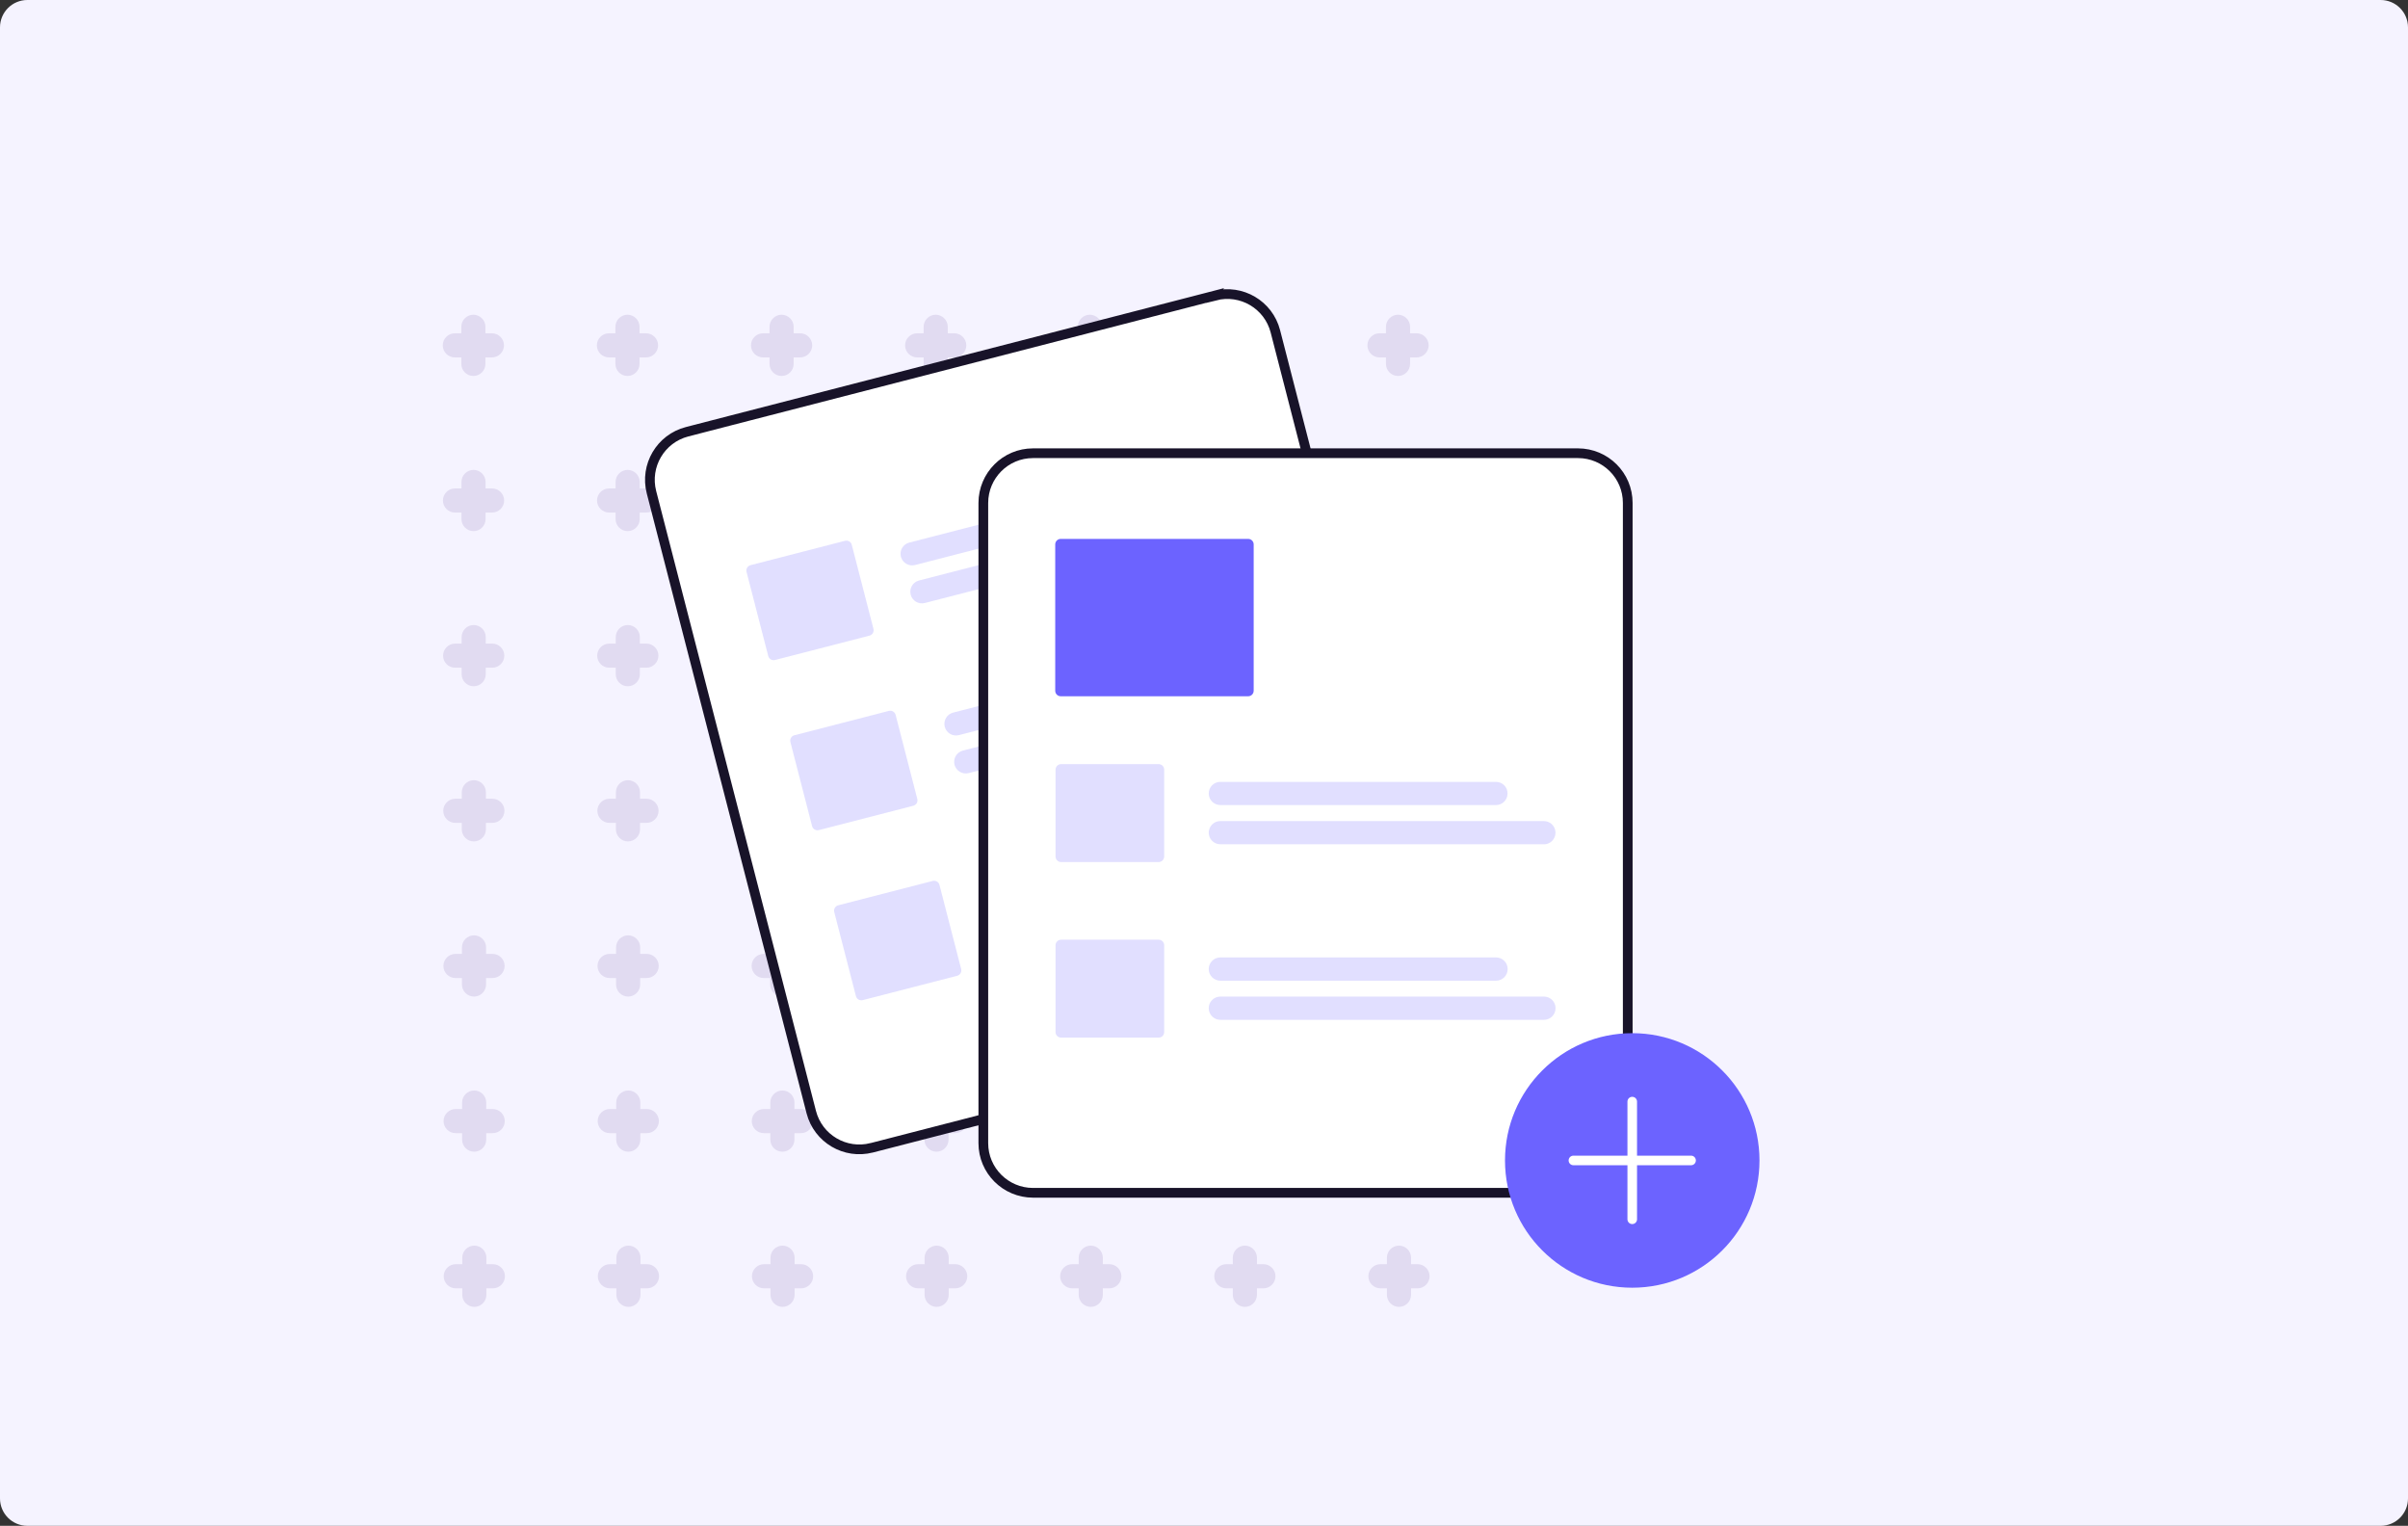 <?xml version="1.0" encoding="UTF-8"?> <svg xmlns="http://www.w3.org/2000/svg" width="352" height="223" viewBox="0 0 352 223" fill="none"><rect x="0" y="0" width="352" height="223" fill="#333333" stroke="none"/><g clip-path="url(#clip0_223_4870)"><path d="M348 0H4C1.791 0 0 1.791 0 4V219C0 221.209 1.791 223 4 223H348C350.209 223 352 221.209 352 219V4C352 1.791 350.209 0 348 0Z" fill="#F5F3FF"></path><path d="M206.266 184.762H207.214C208.185 184.762 208.977 185.555 208.977 186.526C208.977 187.497 208.185 188.289 207.214 188.289H206.266V189.237C206.266 190.208 205.474 191 204.502 191C203.531 191 202.739 190.208 202.739 189.237V188.289H201.791C200.82 188.289 200.028 187.497 200.028 186.526C200.028 185.555 200.82 184.762 201.791 184.762H202.739V183.814C202.739 182.843 203.531 182.051 204.502 182.051C205.474 182.051 206.266 182.843 206.266 183.814V184.762Z" fill="#E1DBF1"></path><path d="M206.243 162.087H207.19C208.161 162.087 208.954 162.879 208.954 163.85C208.954 164.821 208.161 165.614 207.19 165.614H206.243V166.561C206.243 167.532 205.45 168.325 204.479 168.325C203.508 168.325 202.716 167.532 202.716 166.561V165.614H201.768C200.797 165.614 200.005 164.821 200.005 163.85C200.005 162.879 200.797 162.087 201.768 162.087H202.716V161.139C202.716 160.168 203.508 159.376 204.479 159.376C205.45 159.376 206.243 160.168 206.243 161.139V162.087Z" fill="#E1DBF1"></path><path d="M206.219 139.412H207.167C208.138 139.412 208.93 140.204 208.93 141.175C208.93 142.146 208.138 142.939 207.167 142.939H206.219V143.886C206.219 144.857 205.427 145.65 204.456 145.65C203.485 145.65 202.693 144.857 202.693 143.886V142.939H201.745C200.774 142.939 199.981 142.146 199.981 141.175C199.981 140.204 200.774 139.412 201.745 139.412H202.693V138.464C202.693 137.493 203.485 136.701 204.456 136.701C205.427 136.701 206.219 137.493 206.219 138.464V139.412Z" fill="#E1DBF1"></path><path d="M206.196 116.737H207.144C208.115 116.737 208.907 117.529 208.907 118.5C208.907 119.471 208.115 120.263 207.144 120.263H206.196V121.211C206.196 122.182 205.404 122.974 204.433 122.974C203.462 122.974 202.669 122.182 202.669 121.211V120.263H201.721C200.75 120.263 199.958 119.471 199.958 118.5C199.958 117.529 200.75 116.737 201.721 116.737H202.669V115.789C202.669 114.818 203.462 114.026 204.433 114.026C205.404 114.026 206.196 114.818 206.196 115.789V116.737Z" fill="#E1DBF1"></path><path d="M206.173 94.061H207.12C208.091 94.061 208.884 94.854 208.884 95.825C208.884 96.796 208.091 97.588 207.12 97.588H206.173V98.536C206.173 99.507 205.38 100.299 204.409 100.299C203.438 100.299 202.646 99.507 202.646 98.536V97.588H201.698C200.727 97.588 199.935 96.796 199.935 95.825C199.935 94.854 200.727 94.061 201.698 94.061H202.646V93.114C202.646 92.143 203.438 91.35 204.409 91.35C205.38 91.35 206.173 92.143 206.173 93.114V94.061Z" fill="#E1DBF1"></path><path d="M206.149 71.386H207.097C208.068 71.386 208.86 72.179 208.86 73.15C208.86 74.121 208.068 74.913 207.097 74.913H206.149V75.861C206.149 76.832 205.357 77.624 204.386 77.624C203.415 77.624 202.623 76.832 202.623 75.861V74.913H201.675C200.704 74.913 199.911 74.121 199.911 73.15C199.911 72.179 200.704 71.386 201.675 71.386H202.623V70.439C202.623 69.468 203.415 68.675 204.386 68.675C205.357 68.675 206.149 69.468 206.149 70.439V71.386Z" fill="#E1DBF1"></path><path d="M206.126 48.711H207.074C208.045 48.711 208.837 49.503 208.837 50.474C208.837 51.445 208.045 52.238 207.074 52.238H206.126V53.185C206.126 54.157 205.334 54.949 204.363 54.949C203.392 54.949 202.599 54.157 202.599 53.185V52.238H201.652C200.681 52.238 199.888 51.445 199.888 50.474C199.888 49.503 200.681 48.711 201.652 48.711H202.599V47.763C202.599 46.792 203.392 46 204.363 46C205.334 46 206.126 46.792 206.126 47.763V48.711Z" fill="#E1DBF1"></path><path d="M183.738 184.762H184.686C185.657 184.762 186.449 185.555 186.449 186.526C186.449 187.497 185.657 188.289 184.686 188.289H183.738V189.237C183.738 190.208 182.946 191 181.975 191C181.004 191 180.212 190.208 180.212 189.237V188.289H179.264C178.293 188.289 177.5 187.497 177.5 186.526C177.5 185.555 178.293 184.762 179.264 184.762H180.212V183.814C180.212 182.843 181.004 182.051 181.975 182.051C182.946 182.051 183.738 182.843 183.738 183.814V184.762Z" fill="#E1DBF1"></path><path d="M183.715 162.087H184.663C185.634 162.087 186.426 162.879 186.426 163.85C186.426 164.821 185.634 165.614 184.663 165.614H183.715V166.561C183.715 167.532 182.923 168.325 181.952 168.325C180.981 168.325 180.188 167.532 180.188 166.561V165.614H179.24C178.269 165.614 177.477 164.821 177.477 163.85C177.477 162.879 178.269 162.087 179.24 162.087H180.188V161.139C180.188 160.168 180.981 159.376 181.952 159.376C182.923 159.376 183.715 160.168 183.715 161.139V162.087Z" fill="#E1DBF1"></path><path d="M183.692 139.412H184.639C185.61 139.412 186.403 140.204 186.403 141.175C186.403 142.146 185.61 142.939 184.639 142.939H183.692V143.886C183.692 144.857 182.899 145.65 181.928 145.65C180.957 145.65 180.165 144.857 180.165 143.886V142.939H179.217C178.246 142.939 177.454 142.146 177.454 141.175C177.454 140.204 178.246 139.412 179.217 139.412H180.165V138.464C180.165 137.493 180.957 136.701 181.928 136.701C182.899 136.701 183.692 137.493 183.692 138.464V139.412Z" fill="#E1DBF1"></path><path d="M183.668 116.737H184.616C185.587 116.737 186.379 117.529 186.379 118.5C186.379 119.471 185.587 120.263 184.616 120.263H183.668V121.211C183.668 122.182 182.876 122.974 181.905 122.974C180.934 122.974 180.142 122.182 180.142 121.211V120.263H179.194C178.223 120.263 177.431 119.471 177.431 118.5C177.431 117.529 178.223 116.737 179.194 116.737H180.142V115.789C180.142 114.818 180.934 114.026 181.905 114.026C182.876 114.026 183.668 114.818 183.668 115.789V116.737Z" fill="#E1DBF1"></path><path d="M183.645 94.061H184.593C185.564 94.061 186.356 94.854 186.356 95.825C186.356 96.796 185.564 97.588 184.593 97.588H183.645V98.536C183.645 99.507 182.853 100.299 181.882 100.299C180.911 100.299 180.118 99.507 180.118 98.536V97.588H179.171C178.2 97.588 177.407 96.796 177.407 95.825C177.407 94.854 178.2 94.061 179.171 94.061H180.118V93.114C180.118 92.143 180.911 91.35 181.882 91.35C182.853 91.35 183.645 92.143 183.645 93.114V94.061Z" fill="#E1DBF1"></path><path d="M183.622 71.386H184.569C185.54 71.386 186.333 72.179 186.333 73.15C186.333 74.121 185.54 74.913 184.569 74.913H183.622V75.861C183.622 76.832 182.829 77.624 181.858 77.624C180.887 77.624 180.095 76.832 180.095 75.861V74.913H179.147C178.176 74.913 177.384 74.121 177.384 73.15C177.384 72.179 178.176 71.386 179.147 71.386H180.095V70.439C180.095 69.468 180.887 68.675 181.858 68.675C182.829 68.675 183.622 69.468 183.622 70.439V71.386Z" fill="#E1DBF1"></path><path d="M183.598 48.711H184.546C185.517 48.711 186.309 49.503 186.309 50.474C186.309 51.445 185.517 52.238 184.546 52.238H183.598V53.185C183.598 54.157 182.806 54.949 181.835 54.949C180.864 54.949 180.072 54.157 180.072 53.185V52.238H179.124C178.153 52.238 177.361 51.445 177.361 50.474C177.361 49.503 178.153 48.711 179.124 48.711H180.072V47.763C180.072 46.792 180.864 46 181.835 46C182.806 46 183.598 46.792 183.598 47.763V48.711Z" fill="#E1DBF1"></path><path d="M161.211 184.762H162.158C163.129 184.762 163.922 185.555 163.922 186.526C163.922 187.497 163.129 188.289 162.158 188.289H161.211V189.237C161.211 190.208 160.418 191 159.447 191C158.476 191 157.684 190.208 157.684 189.237V188.289H156.736C155.765 188.289 154.973 187.497 154.973 186.526C154.973 185.555 155.765 184.762 156.736 184.762H157.684V183.814C157.684 182.843 158.476 182.051 159.447 182.051C160.418 182.051 161.211 182.843 161.211 183.814V184.762Z" fill="#E1DBF1"></path><path d="M161.187 162.087H162.135C163.106 162.087 163.898 162.879 163.898 163.85C163.898 164.821 163.106 165.614 162.135 165.614H161.187V166.561C161.187 167.532 160.395 168.325 159.424 168.325C158.453 168.325 157.661 167.532 157.661 166.561V165.614H156.713C155.742 165.614 154.95 164.821 154.95 163.85C154.95 162.879 155.742 162.087 156.713 162.087H157.661V161.139C157.661 160.168 158.453 159.376 159.424 159.376C160.395 159.376 161.187 160.168 161.187 161.139V162.087Z" fill="#E1DBF1"></path><path d="M161.164 139.412H162.112C163.083 139.412 163.875 140.204 163.875 141.175C163.875 142.146 163.083 142.939 162.112 142.939H161.164V143.886C161.164 144.857 160.372 145.65 159.401 145.65C158.43 145.65 157.637 144.857 157.637 143.886V142.939H156.69C155.719 142.939 154.926 142.146 154.926 141.175C154.926 140.204 155.719 139.412 156.69 139.412H157.637V138.464C157.637 137.493 158.43 136.701 159.401 136.701C160.372 136.701 161.164 137.493 161.164 138.464V139.412Z" fill="#E1DBF1"></path><path d="M161.141 116.737H162.088C163.059 116.737 163.852 117.529 163.852 118.5C163.852 119.471 163.059 120.263 162.088 120.263H161.141V121.211C161.141 122.182 160.348 122.974 159.377 122.974C158.406 122.974 157.614 122.182 157.614 121.211V120.263H156.666C155.695 120.263 154.903 119.471 154.903 118.5C154.903 117.529 155.695 116.737 156.666 116.737H157.614V115.789C157.614 114.818 158.406 114.026 159.377 114.026C160.348 114.026 161.141 114.818 161.141 115.789V116.737Z" fill="#E1DBF1"></path><path d="M161.117 94.061H162.065C163.036 94.061 163.828 94.854 163.828 95.825C163.828 96.796 163.036 97.588 162.065 97.588H161.117V98.536C161.117 99.507 160.325 100.299 159.354 100.299C158.383 100.299 157.591 99.507 157.591 98.536V97.588H156.643C155.672 97.588 154.88 96.796 154.88 95.825C154.88 94.854 155.672 94.061 156.643 94.061H157.591V93.114C157.591 92.143 158.383 91.35 159.354 91.35C160.325 91.35 161.117 92.143 161.117 93.114V94.061Z" fill="#E1DBF1"></path><path d="M161.094 71.386H162.042C163.013 71.386 163.805 72.179 163.805 73.15C163.805 74.121 163.013 74.913 162.042 74.913H161.094V75.861C161.094 76.832 160.302 77.624 159.331 77.624C158.36 77.624 157.567 76.832 157.567 75.861V74.913H156.62C155.649 74.913 154.856 74.121 154.856 73.15C154.856 72.179 155.649 71.386 156.62 71.386H157.567V70.439C157.567 69.468 158.36 68.675 159.331 68.675C160.302 68.675 161.094 69.468 161.094 70.439V71.386Z" fill="#E1DBF1"></path><path d="M161.071 48.711H162.019C162.99 48.711 163.782 49.503 163.782 50.474C163.782 51.445 162.99 52.238 162.019 52.238H161.071V53.185C161.071 54.157 160.279 54.949 159.307 54.949C158.336 54.949 157.544 54.157 157.544 53.185V52.238H156.596C155.625 52.238 154.833 51.445 154.833 50.474C154.833 49.503 155.625 48.711 156.596 48.711H157.544V47.763C157.544 46.792 158.336 46 159.307 46C160.279 46 161.071 46.792 161.071 47.763V48.711Z" fill="#E1DBF1"></path><path d="M138.683 184.762H139.631C140.602 184.762 141.394 185.555 141.394 186.526C141.394 187.497 140.602 188.289 139.631 188.289H138.683V189.237C138.683 190.208 137.891 191 136.92 191C135.949 191 135.156 190.208 135.156 189.237V188.289H134.209C133.238 188.289 132.445 187.497 132.445 186.526C132.445 185.555 133.238 184.762 134.209 184.762H135.156V183.814C135.156 182.843 135.949 182.051 136.92 182.051C137.891 182.051 138.683 182.843 138.683 183.814V184.762Z" fill="#E1DBF1"></path><path d="M138.66 162.087H139.607C140.578 162.087 141.371 162.879 141.371 163.85C141.371 164.821 140.578 165.614 139.607 165.614H138.66V166.561C138.66 167.532 137.867 168.325 136.896 168.325C135.925 168.325 135.133 167.532 135.133 166.561V165.614H134.185C133.214 165.614 132.422 164.821 132.422 163.85C132.422 162.879 133.214 162.087 134.185 162.087H135.133V161.139C135.133 160.168 135.925 159.376 136.896 159.376C137.867 159.376 138.66 160.168 138.66 161.139V162.087Z" fill="#E1DBF1"></path><path d="M138.636 139.412H139.584C140.555 139.412 141.348 140.204 141.348 141.175C141.348 142.146 140.555 142.939 139.584 142.939H138.636V143.886C138.636 144.857 137.844 145.65 136.873 145.65C135.902 145.65 135.11 144.857 135.11 143.886V142.939H134.162C133.191 142.939 132.399 142.146 132.399 141.175C132.399 140.204 133.191 139.412 134.162 139.412H135.11V138.464C135.11 137.493 135.902 136.701 136.873 136.701C137.844 136.701 138.636 137.493 138.636 138.464V139.412Z" fill="#E1DBF1"></path><path d="M138.613 116.737H139.561C140.532 116.737 141.324 117.529 141.324 118.5C141.324 119.471 140.532 120.263 139.561 120.263H138.613V121.211C138.613 122.182 137.821 122.974 136.85 122.974C135.879 122.974 135.086 122.182 135.086 121.211V120.263H134.139C133.168 120.263 132.375 119.471 132.375 118.5C132.375 117.529 133.168 116.737 134.139 116.737H135.086V115.789C135.086 114.818 135.879 114.026 136.85 114.026C137.821 114.026 138.613 114.818 138.613 115.789V116.737Z" fill="#E1DBF1"></path><path d="M138.59 94.061H139.538C140.509 94.061 141.301 94.854 141.301 95.825C141.301 96.796 140.509 97.588 139.538 97.588H138.59V98.536C138.59 99.507 137.798 100.299 136.826 100.299C135.855 100.299 135.063 99.507 135.063 98.536V97.588H134.115C133.144 97.588 132.352 96.796 132.352 95.825C132.352 94.854 133.144 94.061 134.115 94.061H135.063V93.114C135.063 92.143 135.855 91.35 136.826 91.35C137.798 91.35 138.59 92.143 138.59 93.114V94.061Z" fill="#E1DBF1"></path><path d="M138.567 71.386H139.514C140.485 71.386 141.278 72.179 141.278 73.15C141.278 74.121 140.485 74.913 139.514 74.913H138.567V75.861C138.567 76.832 137.774 77.624 136.803 77.624C135.832 77.624 135.04 76.832 135.04 75.861V74.913H134.092C133.121 74.913 132.329 74.121 132.329 73.15C132.329 72.179 133.121 71.386 134.092 71.386H135.04V70.439C135.04 69.468 135.832 68.675 136.803 68.675C137.774 68.675 138.567 69.468 138.567 70.439V71.386Z" fill="#E1DBF1"></path><path d="M138.543 48.711H139.491C140.462 48.711 141.254 49.503 141.254 50.474C141.254 51.445 140.462 52.238 139.491 52.238H138.543V53.185C138.543 54.157 137.751 54.949 136.78 54.949C135.809 54.949 135.017 54.157 135.017 53.185V52.238H134.069C133.098 52.238 132.305 51.445 132.305 50.474C132.305 49.503 133.098 48.711 134.069 48.711H135.017V47.763C135.017 46.792 135.809 46 136.78 46C137.751 46 138.543 46.792 138.543 47.763V48.711Z" fill="#E1DBF1"></path><path d="M116.155 184.762H117.103C118.074 184.762 118.867 185.555 118.867 186.526C118.867 187.497 118.074 188.289 117.103 188.289H116.155V189.237C116.155 190.208 115.363 191 114.392 191C113.421 191 112.629 190.208 112.629 189.237V188.289H111.681C110.71 188.289 109.918 187.497 109.918 186.526C109.918 185.555 110.71 184.762 111.681 184.762H112.629V183.814C112.629 182.843 113.421 182.051 114.392 182.051C115.363 182.051 116.155 182.843 116.155 183.814V184.762Z" fill="#E1DBF1"></path><path d="M116.132 162.087H117.08C118.051 162.087 118.843 162.879 118.843 163.85C118.843 164.821 118.051 165.614 117.08 165.614H116.132V166.561C116.132 167.532 115.34 168.325 114.369 168.325C113.398 168.325 112.605 167.532 112.605 166.561V165.614H111.658C110.687 165.614 109.894 164.821 109.894 163.85C109.894 162.879 110.687 162.087 111.658 162.087H112.605V161.139C112.605 160.168 113.398 159.376 114.369 159.376C115.34 159.376 116.132 160.168 116.132 161.139V162.087Z" fill="#E1DBF1"></path><path d="M116.109 139.412H117.057C118.028 139.412 118.82 140.204 118.82 141.175C118.82 142.146 118.028 142.939 117.057 142.939H116.109V143.886C116.109 144.857 115.317 145.65 114.346 145.65C113.374 145.65 112.582 144.857 112.582 143.886V142.939H111.634C110.663 142.939 109.871 142.146 109.871 141.175C109.871 140.204 110.663 139.412 111.634 139.412H112.582V138.464C112.582 137.493 113.374 136.701 114.346 136.701C115.317 136.701 116.109 137.493 116.109 138.464V139.412Z" fill="#E1DBF1"></path><path d="M116.086 116.737H117.033C118.004 116.737 118.797 117.529 118.797 118.5C118.797 119.471 118.004 120.263 117.033 120.263H116.086V121.211C116.086 122.182 115.293 122.974 114.322 122.974C113.351 122.974 112.559 122.182 112.559 121.211V120.263H111.611C110.64 120.263 109.848 119.471 109.848 118.5C109.848 117.529 110.64 116.737 111.611 116.737H112.559V115.789C112.559 114.818 113.351 114.026 114.322 114.026C115.293 114.026 116.086 114.818 116.086 115.789V116.737Z" fill="#E1DBF1"></path><path d="M116.062 94.061H117.01C117.981 94.061 118.773 94.854 118.773 95.825C118.773 96.796 117.981 97.588 117.01 97.588H116.062V98.536C116.062 99.507 115.27 100.299 114.299 100.299C113.328 100.299 112.536 99.507 112.536 98.536V97.588H111.588C110.617 97.588 109.824 96.796 109.824 95.825C109.824 94.854 110.617 94.061 111.588 94.061H112.536V93.114C112.536 92.143 113.328 91.35 114.299 91.35C115.27 91.35 116.062 92.143 116.062 93.114V94.061Z" fill="#E1DBF1"></path><path d="M116.039 71.386H116.987C117.958 71.386 118.75 72.179 118.75 73.15C118.75 74.121 117.958 74.913 116.987 74.913H116.039V75.861C116.039 76.832 115.247 77.624 114.276 77.624C113.305 77.624 112.512 76.832 112.512 75.861V74.913H111.565C110.593 74.913 109.801 74.121 109.801 73.15C109.801 72.179 110.593 71.386 111.565 71.386H112.512V70.439C112.512 69.468 113.305 68.675 114.276 68.675C115.247 68.675 116.039 69.468 116.039 70.439V71.386Z" fill="#E1DBF1"></path><path d="M116.016 48.711H116.963C117.934 48.711 118.727 49.503 118.727 50.474C118.727 51.445 117.934 52.238 116.963 52.238H116.016V53.185C116.016 54.157 115.223 54.949 114.252 54.949C113.281 54.949 112.489 54.157 112.489 53.185V52.238H111.541C110.57 52.238 109.778 51.445 109.778 50.474C109.778 49.503 110.57 48.711 111.541 48.711H112.489V47.763C112.489 46.792 113.281 46 114.252 46C115.223 46 116.016 46.792 116.016 47.763V48.711Z" fill="#E1DBF1"></path><path d="M93.628 184.762H94.576C95.547 184.762 96.339 185.555 96.339 186.526C96.339 187.497 95.547 188.289 94.576 188.289H93.628V189.237C93.628 190.208 92.835 191 91.865 191C90.894 191 90.101 190.208 90.101 189.237V188.289H89.153C88.182 188.289 87.39 187.497 87.39 186.526C87.39 185.555 88.182 184.762 89.153 184.762H90.101V183.814C90.101 182.843 90.894 182.051 91.865 182.051C92.835 182.051 93.628 182.843 93.628 183.814V184.762Z" fill="#E1DBF1"></path><path d="M93.605 162.087H94.552C95.523 162.087 96.316 162.879 96.316 163.85C96.316 164.821 95.523 165.614 94.552 165.614H93.605V166.561C93.605 167.532 92.812 168.325 91.841 168.325C90.87 168.325 90.078 167.532 90.078 166.561V165.614H89.13C88.159 165.614 87.367 164.821 87.367 163.85C87.367 162.879 88.159 162.087 89.13 162.087H90.078V161.139C90.078 160.168 90.87 159.376 91.841 159.376C92.812 159.376 93.605 160.168 93.605 161.139V162.087Z" fill="#E1DBF1"></path><path d="M93.581 139.412H94.529C95.5 139.412 96.292 140.204 96.292 141.175C96.292 142.146 95.5 142.939 94.529 142.939H93.581V143.886C93.581 144.857 92.789 145.65 91.818 145.65C90.847 145.65 90.055 144.857 90.055 143.886V142.939H89.107C88.136 142.939 87.344 142.146 87.344 141.175C87.344 140.204 88.136 139.412 89.107 139.412H90.055V138.464C90.055 137.493 90.847 136.701 91.818 136.701C92.789 136.701 93.581 137.493 93.581 138.464V139.412Z" fill="#E1DBF1"></path><path d="M93.558 116.737H94.506C95.477 116.737 96.269 117.529 96.269 118.5C96.269 119.471 95.477 120.263 94.506 120.263H93.558V121.211C93.558 122.182 92.766 122.974 91.795 122.974C90.824 122.974 90.031 122.182 90.031 121.211V120.263H89.084C88.112 120.263 87.32 119.471 87.32 118.5C87.32 117.529 88.112 116.737 89.084 116.737H90.031V115.789C90.031 114.818 90.824 114.026 91.795 114.026C92.766 114.026 93.558 114.818 93.558 115.789V116.737Z" fill="#E1DBF1"></path><path d="M93.535 94.061H94.482C95.453 94.061 96.246 94.854 96.246 95.825C96.246 96.796 95.453 97.588 94.482 97.588H93.535V98.536C93.535 99.507 92.742 100.299 91.771 100.299C90.8 100.299 90.008 99.507 90.008 98.536V97.588H89.06C88.089 97.588 87.297 96.796 87.297 95.825C87.297 94.854 88.089 94.061 89.06 94.061H90.008V93.114C90.008 92.143 90.8 91.35 91.771 91.35C92.742 91.35 93.535 92.143 93.535 93.114V94.061Z" fill="#E1DBF1"></path><path d="M93.511 71.386H94.459C95.43 71.386 96.222 72.179 96.222 73.15C96.222 74.121 95.43 74.913 94.459 74.913H93.511V75.861C93.511 76.832 92.719 77.624 91.748 77.624C90.777 77.624 89.985 76.832 89.985 75.861V74.913H89.037C88.066 74.913 87.273 74.121 87.273 73.15C87.273 72.179 88.066 71.386 89.037 71.386H89.985V70.439C89.985 69.468 90.777 68.675 91.748 68.675C92.719 68.675 93.511 69.468 93.511 70.439V71.386Z" fill="#E1DBF1"></path><path d="M93.488 48.711H94.436C95.407 48.711 96.199 49.503 96.199 50.474C96.199 51.445 95.407 52.238 94.436 52.238H93.488V53.185C93.488 54.157 92.696 54.949 91.725 54.949C90.754 54.949 89.961 54.157 89.961 53.185V52.238H89.014C88.043 52.238 87.25 51.445 87.25 50.474C87.25 49.503 88.043 48.711 89.014 48.711H89.961V47.763C89.961 46.792 90.754 46 91.725 46C92.696 46 93.488 46.792 93.488 47.763V48.711Z" fill="#E1DBF1"></path><path d="M71.1 184.762H72.048C73.019 184.762 73.811 185.555 73.811 186.526C73.811 187.497 73.019 188.289 72.048 188.289H71.1V189.237C71.1 190.208 70.308 191 69.337 191C68.366 191 67.573 190.208 67.573 189.237V188.289H66.626C65.655 188.289 64.862 187.497 64.862 186.526C64.862 185.555 65.655 184.762 66.626 184.762H67.573V183.814C67.573 182.843 68.366 182.051 69.337 182.051C70.308 182.051 71.1 182.843 71.1 183.814V184.762Z" fill="#E1DBF1"></path><path d="M71.077 162.087H72.025C72.996 162.087 73.788 162.879 73.788 163.85C73.788 164.821 72.996 165.614 72.025 165.614H71.077V166.561C71.077 167.532 70.285 168.325 69.314 168.325C68.343 168.325 67.55 167.532 67.55 166.561V165.614H66.603C65.632 165.614 64.839 164.821 64.839 163.85C64.839 162.879 65.632 162.087 66.603 162.087H67.55V161.139C67.55 160.168 68.343 159.376 69.314 159.376C70.285 159.376 71.077 160.168 71.077 161.139V162.087Z" fill="#E1DBF1"></path><path d="M71.054 139.412H72.001C72.972 139.412 73.765 140.204 73.765 141.175C73.765 142.146 72.972 142.939 72.001 142.939H71.054V143.886C71.054 144.857 70.261 145.65 69.29 145.65C68.319 145.65 67.527 144.857 67.527 143.886V142.939H66.579C65.608 142.939 64.816 142.146 64.816 141.175C64.816 140.204 65.608 139.412 66.579 139.412H67.527V138.464C67.527 137.493 68.319 136.701 69.29 136.701C70.261 136.701 71.054 137.493 71.054 138.464V139.412Z" fill="#E1DBF1"></path><path d="M71.03 116.737H71.978C72.949 116.737 73.742 117.529 73.742 118.5C73.742 119.471 72.949 120.263 71.978 120.263H71.03V121.211C71.03 122.182 70.238 122.974 69.267 122.974C68.296 122.974 67.504 122.182 67.504 121.211V120.263H66.556C65.585 120.263 64.793 119.471 64.793 118.5C64.793 117.529 65.585 116.737 66.556 116.737H67.504V115.789C67.504 114.818 68.296 114.026 69.267 114.026C70.238 114.026 71.03 114.818 71.03 115.789V116.737Z" fill="#E1DBF1"></path><path d="M71.007 94.061H71.955C72.926 94.061 73.718 94.854 73.718 95.825C73.718 96.796 72.926 97.588 71.955 97.588H71.007V98.536C71.007 99.507 70.215 100.299 69.244 100.299C68.273 100.299 67.48 99.507 67.48 98.536V97.588H66.533C65.562 97.588 64.769 96.796 64.769 95.825C64.769 94.854 65.562 94.061 66.533 94.061H67.48V93.114C67.48 92.143 68.273 91.35 69.244 91.35C70.215 91.35 71.007 92.143 71.007 93.114V94.061Z" fill="#E1DBF1"></path><path d="M70.984 71.386H71.931C72.903 71.386 73.695 72.179 73.695 73.15C73.695 74.121 72.903 74.913 71.931 74.913H70.984V75.861C70.984 76.832 70.191 77.624 69.22 77.624C68.249 77.624 67.457 76.832 67.457 75.861V74.913H66.509C65.538 74.913 64.746 74.121 64.746 73.15C64.746 72.179 65.538 71.386 66.509 71.386H67.457V70.439C67.457 69.468 68.249 68.675 69.22 68.675C70.191 68.675 70.984 69.468 70.984 70.439V71.386Z" fill="#E1DBF1"></path><path d="M70.96 48.711H71.908C72.879 48.711 73.671 49.503 73.671 50.474C73.671 51.445 72.879 52.238 71.908 52.238H70.96V53.185C70.96 54.157 70.168 54.949 69.197 54.949C68.226 54.949 67.434 54.157 67.434 53.185V52.238H66.486C65.515 52.238 64.723 51.445 64.723 50.474C64.723 49.503 65.515 48.711 66.486 48.711H67.434V47.763C67.434 46.792 68.226 46 69.197 46C70.168 46 70.96 46.792 70.96 47.763V48.711Z" fill="#E1DBF1"></path><path d="M177.602 43.19L171.222 44.84L106.822 61.45L100.442 63.1C96.562 64.1 94.232 68.06 95.232 71.94L118.592 162.54C119.592 166.42 123.552 168.75 127.432 167.75H127.442L204.572 147.86H204.582C208.462 146.85 210.792 142.9 209.792 139.02L186.432 48.42C185.432 44.54 181.472 42.21 177.592 43.21L177.602 43.19Z" fill="white" stroke="#181329" stroke-width="1.42" stroke-miterlimit="10"></path><path opacity="0.2" d="M172.782 72.52L133.762 82.58C132.852 82.81 131.932 82.27 131.692 81.36C131.462 80.45 132.002 79.53 132.912 79.3L171.932 69.24C172.842 69.01 173.762 69.55 173.992 70.46C174.222 71.37 173.682 72.29 172.772 72.52H172.782Z" fill="#6B63FF"></path><path opacity="0.2" d="M180.991 76.32L135.191 88.13C134.281 88.36 133.361 87.82 133.121 86.91C132.891 86 133.431 85.08 134.341 84.84L180.141 73.03C181.051 72.8 181.971 73.34 182.211 74.25C182.441 75.16 181.901 76.08 180.991 76.32Z" fill="#6B63FF"></path><path opacity="0.2" d="M179.192 97.38L140.172 107.44C139.262 107.67 138.342 107.13 138.102 106.22C137.872 105.31 138.412 104.39 139.322 104.15L178.342 94.09C179.252 93.85 180.172 94.4 180.412 95.31C180.652 96.22 180.102 97.14 179.192 97.38Z" fill="#6B63FF"></path><path opacity="0.2" d="M187.401 101.18L141.601 112.99C140.691 113.22 139.771 112.68 139.531 111.77C139.301 110.86 139.841 109.94 140.751 109.7L186.551 97.89C187.461 97.66 188.381 98.2 188.621 99.11C188.851 100.02 188.311 100.94 187.401 101.18V101.18Z" fill="#6B63FF"></path><path d="M185.602 122.23L146.582 132.29C145.672 132.52 144.752 131.97 144.522 131.07C144.292 130.16 144.832 129.24 145.742 129.01L184.762 118.95C185.672 118.72 186.592 119.26 186.832 120.17C187.062 121.08 186.522 122 185.612 122.24L185.602 122.23Z" fill="#F2F2F2"></path><path d="M193.813 126.03L148.013 137.84C147.103 138.08 146.183 137.53 145.943 136.62C145.703 135.71 146.253 134.79 147.163 134.55L192.963 122.74C193.873 122.51 194.793 123.05 195.033 123.96C195.263 124.87 194.723 125.79 193.813 126.03V126.03Z" fill="#F2F2F2"></path><path opacity="0.2" d="M127.101 92.9L113.291 96.46C112.851 96.57 112.411 96.31 112.301 95.88L109.131 83.59C109.021 83.15 109.281 82.71 109.711 82.6L123.521 79.04C123.961 78.93 124.401 79.19 124.511 79.62L127.681 91.91C127.791 92.35 127.531 92.79 127.101 92.9V92.9Z" fill="#6B63FF"></path><path opacity="0.2" d="M133.511 117.76L119.701 121.32C119.261 121.43 118.821 121.17 118.711 120.74L115.541 108.45C115.431 108.01 115.691 107.57 116.121 107.46L129.931 103.9C130.371 103.79 130.811 104.05 130.921 104.48L134.091 116.77C134.201 117.21 133.941 117.65 133.511 117.76Z" fill="#6B63FF"></path><path opacity="0.2" d="M139.921 142.61L126.111 146.17C125.671 146.28 125.231 146.02 125.121 145.59L121.951 133.3C121.841 132.86 122.101 132.42 122.531 132.31L136.341 128.75C136.781 128.64 137.221 128.9 137.331 129.33L140.501 141.62C140.611 142.06 140.351 142.5 139.921 142.61Z" fill="#6B63FF"></path><path d="M230.682 66.24H151.002C146.992 66.24 143.752 69.49 143.742 73.5V167.07C143.742 171.08 146.992 174.32 151.002 174.33H230.682C234.692 174.33 237.932 171.08 237.942 167.07V73.5C237.942 69.49 234.692 66.25 230.682 66.24Z" fill="white" stroke="#181329" stroke-width="1.42" stroke-miterlimit="10"></path><path d="M238.6 188.2C248.873 188.2 257.2 179.872 257.2 169.6C257.2 159.327 248.873 151 238.6 151C228.328 151 220 159.327 220 169.6C220 179.872 228.328 188.2 238.6 188.2Z" fill="#6C63FF"></path><path d="M238.6 161V178.2" stroke="white" stroke-width="1.4" stroke-linecap="round" stroke-linejoin="round"></path><path d="M230 169.6H247.2" stroke="white" stroke-width="1.4" stroke-linecap="round" stroke-linejoin="round"></path><path opacity="0.2" d="M218.691 117.66H178.391C177.451 117.66 176.691 116.9 176.691 115.97C176.691 115.03 177.451 114.27 178.381 114.27H218.681C219.621 114.27 220.381 115.03 220.371 115.97C220.371 116.91 219.611 117.66 218.681 117.66H218.691Z" fill="#6B63FF"></path><path opacity="0.2" d="M225.691 123.39H178.391C177.451 123.39 176.691 122.63 176.691 121.7C176.691 120.76 177.451 120 178.381 120H225.681C226.621 120 227.381 120.76 227.381 121.7C227.381 122.64 226.621 123.4 225.681 123.4L225.691 123.39Z" fill="#6B63FF"></path><path opacity="0.2" d="M218.691 143.33H178.391C177.451 143.33 176.691 142.57 176.691 141.63C176.691 140.69 177.451 139.93 178.391 139.93H218.691C219.631 139.93 220.391 140.69 220.391 141.63C220.391 142.57 219.631 143.33 218.691 143.33Z" fill="#6B63FF"></path><path opacity="0.2" d="M225.691 149.05H178.391C177.451 149.05 176.691 148.29 176.691 147.35C176.691 146.41 177.451 145.65 178.391 145.65H225.691C226.631 145.65 227.391 146.41 227.391 147.35C227.391 148.29 226.631 149.05 225.691 149.05Z" fill="#6B63FF"></path><path opacity="0.2" d="M169.371 125.99H155.111C154.661 125.99 154.301 125.63 154.301 125.18V112.49C154.301 112.04 154.661 111.68 155.111 111.68H169.371C169.821 111.68 170.181 112.04 170.181 112.49V125.18C170.181 125.63 169.821 125.99 169.371 125.99Z" fill="#6B63FF"></path><path opacity="0.2" d="M169.371 151.65H155.111C154.661 151.65 154.301 151.29 154.301 150.84V138.15C154.301 137.7 154.661 137.34 155.111 137.34H169.371C169.821 137.34 170.181 137.7 170.181 138.15V150.84C170.181 151.29 169.821 151.65 169.371 151.65Z" fill="#6B63FF"></path><path d="M218.73 89.09H189.02C188.08 89.09 187.32 88.33 187.32 87.39C187.32 86.45 188.08 85.69 189.02 85.69H218.73C219.67 85.69 220.43 86.45 220.43 87.39C220.43 88.33 219.67 89.09 218.73 89.09V89.09Z" fill="white"></path><path d="M225.73 94.81H189.02C188.08 94.81 187.32 94.05 187.32 93.11C187.32 92.17 188.08 91.41 189.02 91.41H225.73C226.67 91.41 227.43 92.17 227.43 93.11C227.43 94.05 226.67 94.81 225.73 94.81Z" fill="white"></path><path d="M182.452 101.76H155.062C154.612 101.76 154.252 101.4 154.252 100.95V79.57C154.252 79.12 154.612 78.76 155.062 78.76H182.452C182.902 78.76 183.262 79.12 183.262 79.57V100.95C183.262 101.4 182.902 101.76 182.452 101.76Z" fill="#6C63FF"></path></g><defs><clipPath id="clip0_223_4870"><rect width="352" height="223" fill="white"></rect></clipPath></defs></svg> 